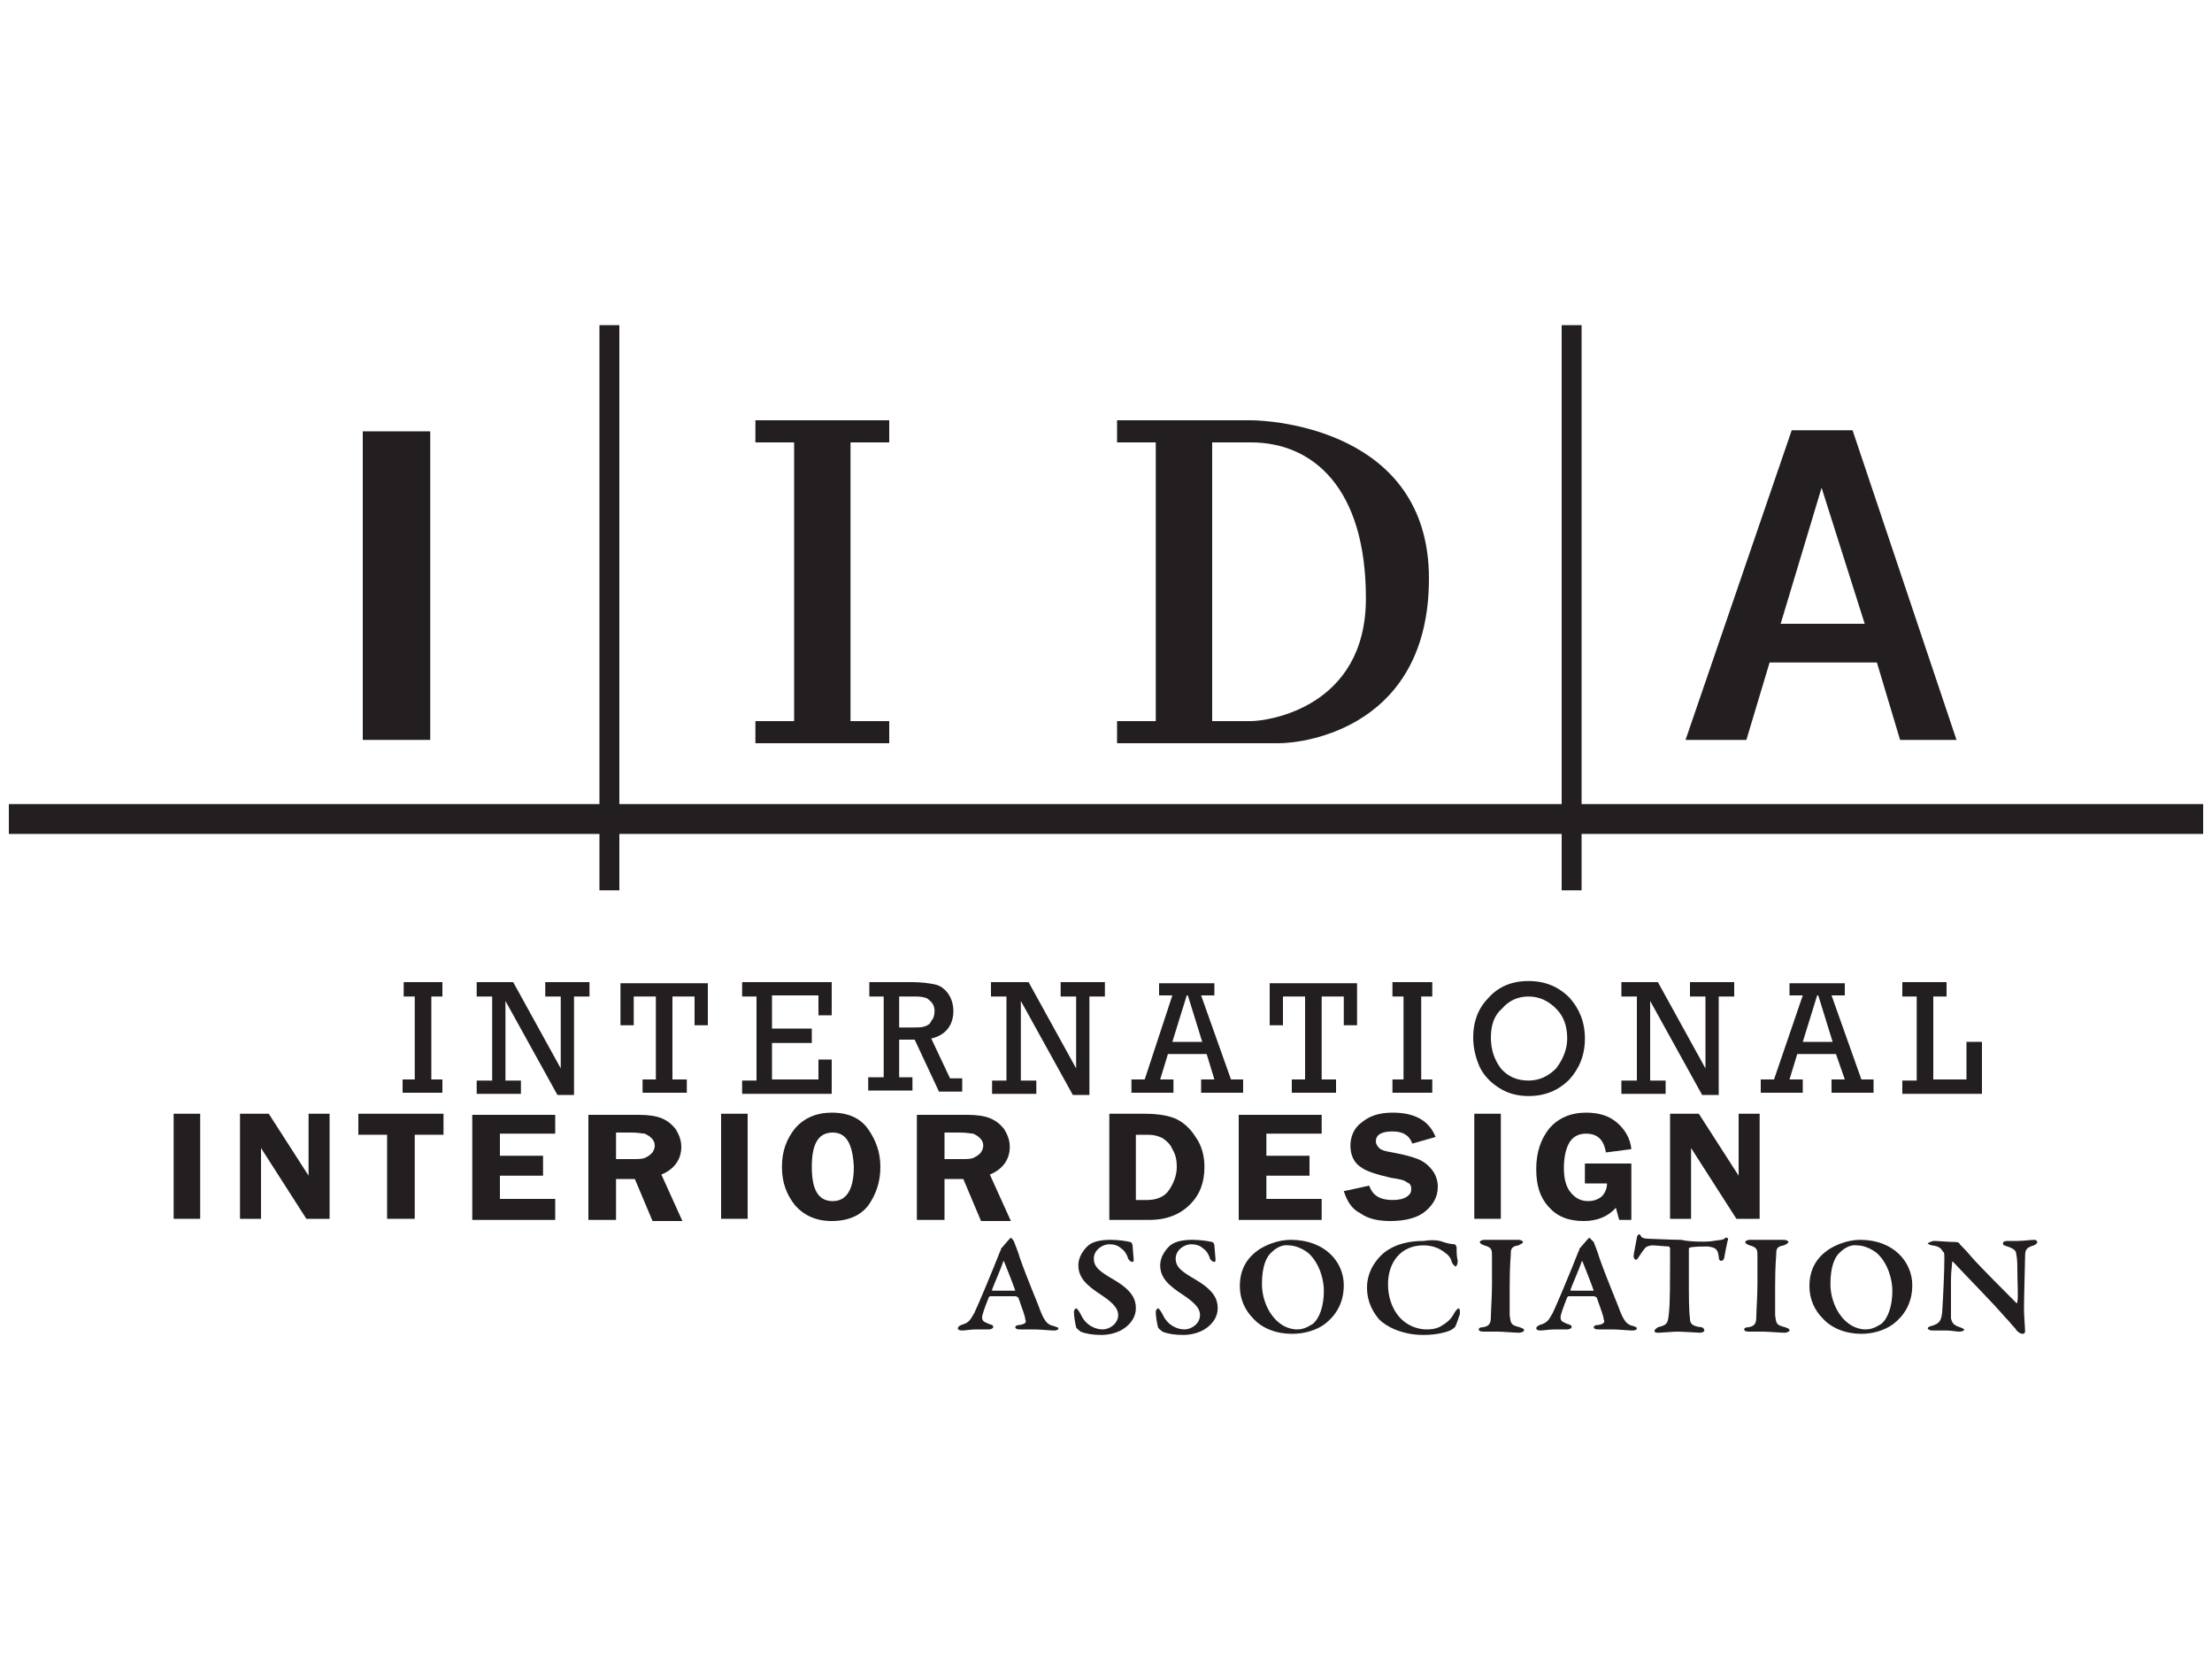 <svg xmlns="http://www.w3.org/2000/svg" xmlns:xlink="http://www.w3.org/1999/xlink" id="Layer_1" x="0px" y="0px" viewBox="0 0 200 150" style="enable-background:new 0 0 200 150;" xml:space="preserve"><style type="text/css">	.st0{fill:#231F20;}</style><g>	<g>		<polygon class="st0" points="54.2,80.5 54.2,29.4 56,29.4 56,80.5 54.2,80.5   "></polygon>	</g>	<g>		<polygon class="st0" points="141.2,80.5 141.2,29.4 143,29.4 143,80.5 141.2,80.5   "></polygon>	</g>	<g>		<polygon class="st0" points="0.8,75.4 0.8,72.7 199.2,72.7 199.2,75.4 0.8,75.4   "></polygon>	</g>	<rect x="32.8" y="39" class="st0" width="6.1" height="27.9"></rect>	<polygon class="st0" points="80.4,40 80.4,38 68.3,38 68.3,40 71.8,40 71.8,65.2 68.3,65.2 68.3,67.2 80.4,67.2 80.4,65.2   76.9,65.2 76.9,40  "></polygon>	<path class="st0" d="M113.1,38h-2H101v2h3.5v25.2H101v2h7.3h4.8c0.9,0,1.8,0,2.5,0c2.5,0,13.6-1.5,13.6-14.9  C129.2,38.8,114.9,38,113.1,38z M113.1,65.2h-2h-1.5V40h3.5c5.6,0,10.4,4.1,10.4,14.1C123.5,64,114.6,65.2,113.1,65.2z"></path>	<path class="st0" d="M171.8,66.9h5.1l-9.4-28H162l-9.6,28h5.5l2.1-7h9.7L171.8,66.9z M161,56.4l3.7-12.3l3.9,12.3H161z"></path>	<g>		<g>			<path class="st0" d="M37.5,97.6v-7.5h-1v-1.3H40v1.3h-1v7.5h1v1.2h-3.6v-1.2H37.5z"></path>			<path class="st0" d="M44.5,97.6v-7.5h-1.4v-1.3h3.3l4.3,7.8v-6.5h-1.4v-1.3h4v1.3h-1.4V99h-1.5l-4.7-8.5v7.2h1.4v1.2h-4v-1.2    H44.5z"></path>			<path class="st0" d="M59.3,97.6v-7.5h-2v2.6h-1.2v-3.8H64v3.8h-1.2v-2.6h-2v7.5h1.3v1.2h-4v-1.2H59.3z"></path>			<path class="st0" d="M68.4,97.6v-7.5h-1.3v-1.3h8.1v3h-1.2v-1.8h-4.2v3h3.6v1.3h-3.6v3.3h4.2v-1.8h1.2v3.1h-8.1v-1.2H68.4z"></path>			<path class="st0" d="M79.9,97.6v-7.5h-1.3v-1.3h3.9c0.8,0,1.5,0.1,2,0.2c0.5,0.1,0.9,0.4,1.2,0.8c0.3,0.4,0.5,1,0.5,1.6    c0,1.3-0.7,2.2-2,2.5l1.7,3.6H87v1.2h-2.1l-2.2-4.7h-1.4v3.4h1.2v1.2h-4v-1.2H79.9z M81.3,92.9h1.1c0.6,0,1,0,1.2-0.1    c0.3-0.1,0.5-0.2,0.6-0.5c0.2-0.2,0.3-0.5,0.3-0.9c0-0.3-0.1-0.6-0.3-0.8c-0.2-0.2-0.4-0.4-0.6-0.4c-0.3-0.1-0.6-0.1-1.1-0.1    h-1.2V92.9z"></path>			<path class="st0" d="M91,97.6v-7.5h-1.4v-1.3H93l4.3,7.8v-6.5h-1.4v-1.3h4v1.3h-1.4V99h-1.5l-4.7-8.5v7.2h1.4v1.2h-4v-1.2H91z"></path>			<path class="st0" d="M109.1,95.3h-3.5l-0.7,2.3h1.2v1.2h-3.8v-1.2h1.2L106,90h-1.2v-1.1h5V90h-1.2l2.7,7.6h1.1v1.2h-3.8v-1.2h1.2    L109.1,95.3z M108.7,94.2l-1.3-4.2h-0.1l-1.3,4.2H108.7z"></path>			<path class="st0" d="M118,97.6v-7.5h-2v2.6h-1.2v-3.8h7.9v3.8h-1.2v-2.6h-2v7.5h1.3v1.2h-4v-1.2H118z"></path>			<path class="st0" d="M126.9,97.6v-7.5h-1v-1.3h3.6v1.3h-1v7.5h1v1.2h-3.6v-1.2H126.9z"></path>			<path class="st0" d="M133.2,93.8c0-1.5,0.5-2.7,1.4-3.6c0.9-1,2.1-1.5,3.6-1.5c1.5,0,2.7,0.5,3.7,1.5c0.9,1,1.4,2.2,1.4,3.7    c0,1.5-0.5,2.7-1.4,3.7c-1,1-2.2,1.5-3.7,1.5c-0.9,0-1.8-0.2-2.6-0.7c-0.8-0.5-1.4-1.1-1.8-1.9C133.4,95.6,133.2,94.7,133.2,93.8    z M134.8,93.8c0,1.1,0.3,2,0.9,2.8c0.6,0.7,1.4,1.1,2.5,1.1c1,0,1.8-0.4,2.5-1.1c0.6-0.8,1-1.7,1-2.7c0-1.1-0.3-2-1-2.7    c-0.7-0.7-1.5-1.1-2.5-1.1c-1,0-1.8,0.4-2.4,1.1C135.1,91.8,134.8,92.7,134.8,93.8z"></path>			<path class="st0" d="M148,97.6v-7.5h-1.4v-1.3h3.3l4.3,7.8v-6.5h-1.4v-1.3h4v1.3h-1.4V99h-1.5l-4.7-8.5v7.2h1.4v1.2h-4v-1.2H148z    "></path>			<path class="st0" d="M166,95.3h-3.5l-0.7,2.3h1.2v1.2h-3.8v-1.2h1.2L163,90h-1.2v-1.1h5V90h-1.2l2.7,7.6h1.1v1.2h-3.8v-1.2h1.2    L166,95.3z M165.7,94.2l-1.3-4.2h-0.1l-1.3,4.2H165.7z"></path>			<path class="st0" d="M173.3,97.6v-7.5H172v-1.3h4v1.3h-1.2v7.5h3v-3.4h1.4v4.7H172v-1.2H173.3z"></path>		</g>	</g>	<g>		<path class="st0" d="M18.1,100.7v9.5h-2.4v-9.5H18.1z"></path>		<path class="st0" d="M29.8,100.7v9.5h-2.1l-4.1-6.4c0,0.2,0,0.3,0,0.3c0,0.2,0,0.3,0,0.4v5.7h-1.9v-9.5h2.6l3.6,5.6   c0-0.3,0-0.5,0-0.6v-5H29.8z"></path>		<path class="st0" d="M40.1,100.7v1.9h-2.6v7.6H35v-7.6h-2.6v-1.9H40.1z"></path>		<path class="st0" d="M50.2,102.5h-5v2h3.9v1.8h-3.9v2.1h5v1.9h-7.5v-9.5h7.5V102.5z"></path>		<path class="st0" d="M55.7,106.5v3.8h-2.5v-9.5h4.6c0.8,0,1.5,0.1,2,0.3c0.5,0.2,0.9,0.5,1.3,1c0.3,0.5,0.5,1,0.5,1.6   c0,1.1-0.6,2-1.8,2.5l1.9,4.2h-2.7l-1.6-3.8H55.7z M55.7,102.4v2.4h1.5c0.5,0,0.8,0,1.1-0.1c0.2-0.1,0.4-0.2,0.6-0.4   c0.2-0.2,0.3-0.5,0.3-0.7c0-0.3-0.1-0.5-0.3-0.7c-0.2-0.2-0.4-0.3-0.6-0.4c-0.2,0-0.6-0.1-1.2-0.1H55.7z"></path>		<path class="st0" d="M67.6,100.7v9.5h-2.4v-9.5H67.6z"></path>		<path class="st0" d="M75.2,110.4c-1.4,0-2.5-0.5-3.3-1.4c-0.8-1-1.2-2.1-1.2-3.5c0-1.4,0.4-2.5,1.2-3.5c0.8-0.9,1.9-1.4,3.3-1.4   c1.5,0,2.6,0.5,3.3,1.5c0.7,1,1.1,2.1,1.1,3.4c0,1.4-0.4,2.5-1.1,3.5C77.8,109.9,76.7,110.4,75.2,110.4z M75.3,102.4   c-1.3,0-1.9,1-1.9,3.1c0,2.1,0.6,3.1,1.9,3.1c1.2,0,1.9-1,1.9-3.1C77.1,103.4,76.5,102.4,75.3,102.4z"></path>		<path class="st0" d="M85.4,106.5v3.8h-2.5v-9.5h4.6c0.8,0,1.5,0.1,2,0.3c0.5,0.2,0.9,0.5,1.3,1c0.3,0.5,0.5,1,0.5,1.6   c0,1.1-0.6,2-1.8,2.5l1.9,4.2h-2.7l-1.6-3.8H85.4z M85.4,102.4v2.4h1.5c0.5,0,0.8,0,1.1-0.1c0.2-0.1,0.4-0.2,0.6-0.4   c0.2-0.2,0.3-0.5,0.3-0.7c0-0.3-0.1-0.5-0.3-0.7c-0.2-0.2-0.4-0.3-0.6-0.4c-0.2,0-0.6-0.1-1.2-0.1H85.4z"></path>		<path class="st0" d="M100.3,100.7h3.2c1.3,0,2.3,0.2,2.9,0.5c0.6,0.3,1.2,0.8,1.7,1.6c0.5,0.7,0.8,1.6,0.8,2.7   c0,1.4-0.4,2.5-1.3,3.4c-0.9,0.9-2.1,1.4-3.7,1.4h-3.6V100.7z M102.7,102.5v6h1c0.9,0,1.6-0.3,2-0.9c0.4-0.6,0.7-1.3,0.7-2.1   c0-0.6-0.1-1.1-0.4-1.6c-0.2-0.5-0.6-0.8-0.9-1c-0.4-0.2-0.8-0.3-1.3-0.3H102.7z"></path>		<path class="st0" d="M119.5,102.5h-5v2h3.9v1.8h-3.9v2.1h5v1.9H112v-9.5h7.5V102.5z"></path>		<path class="st0" d="M129.8,102.8l-2.1,0.6c-0.3-0.8-0.9-1.1-1.8-1.1c-1,0-1.5,0.3-1.5,0.9c0,0.2,0.1,0.4,0.3,0.6   c0.2,0.2,0.6,0.3,1.2,0.4c1.1,0.2,1.8,0.4,2.3,0.6c0.5,0.2,0.9,0.5,1.3,1c0.3,0.4,0.5,0.9,0.5,1.5c0,0.9-0.4,1.6-1.1,2.2   c-0.7,0.6-1.8,0.9-3.2,0.9c-1.1,0-2-0.2-2.7-0.7c-0.8-0.4-1.2-1.1-1.5-2l2.3-0.5c0.3,0.9,1,1.3,2.1,1.3c0.6,0,1-0.1,1.3-0.3   c0.3-0.2,0.4-0.4,0.4-0.7c0-0.3-0.1-0.5-0.4-0.6c-0.2-0.2-0.7-0.3-1.4-0.4c-1.3-0.3-2.3-0.6-2.8-1c-0.6-0.4-0.9-1.1-0.9-1.9   c0-0.8,0.3-1.6,1-2.1c0.7-0.6,1.6-0.9,2.8-0.9C127.9,100.6,129.2,101.3,129.8,102.8z"></path>		<path class="st0" d="M135.7,100.7v9.5h-2.4v-9.5H135.7z"></path>		<path class="st0" d="M147.5,105.2v5.1h-1.1c-0.1-0.4-0.2-0.7-0.3-1.1c-0.7,0.8-1.7,1.2-2.9,1.2c-1.4,0-2.4-0.4-3.2-1.3   c-0.8-0.9-1.1-2-1.1-3.4c0-1.5,0.4-2.7,1.2-3.7c0.8-0.9,1.9-1.4,3.3-1.4c1.2,0,2.1,0.3,2.8,0.9c0.7,0.6,1.2,1.4,1.3,2.4l-2.3,0.3   c-0.2-1.2-0.8-1.7-1.8-1.7c-0.7,0-1.2,0.3-1.5,0.8c-0.3,0.5-0.5,1.3-0.5,2.3c0,1,0.2,1.7,0.6,2.2c0.4,0.5,0.9,0.8,1.6,0.8   c0.4,0,0.8-0.1,1.2-0.4c0.3-0.3,0.5-0.7,0.5-1.2h-2v-1.8H147.5z"></path>		<path class="st0" d="M159.1,100.7v9.5H157l-4.1-6.4c0,0.2,0,0.3,0,0.3c0,0.2,0,0.3,0,0.4v5.7H151v-9.5h2.6l3.6,5.6   c0-0.3,0-0.5,0-0.6v-5H159.1z"></path>	</g>	<g>		<path class="st0" d="M91.7,112.3c0.1,0.3,0.4,1,0.5,1.4c0.7,2,1.7,4.3,1.9,4.9c0.4,1,0.7,1.2,1.2,1.3c0.2,0.1,0.4,0.1,0.4,0.2   c0,0.1-0.1,0.2-0.4,0.2c-0.3,0-1.3-0.1-1.8-0.1c-0.4,0-1,0-1.3,0c-0.3,0-0.4-0.1-0.4-0.2c0-0.1,0.1-0.2,0.4-0.2   c0.6-0.1,0.6-0.3,0.5-0.5c0-0.3-0.3-1-0.6-1.9c0-0.1-0.2-0.2-0.3-0.2c-1.4,0-2.1,0-2.3,0c0,0-0.1,0.1-0.1,0.1   c-0.4,1-0.6,1.6-0.6,1.8c0,0.3,0.1,0.4,0.6,0.6c0.3,0.1,0.4,0.1,0.4,0.3c0,0.1-0.2,0.2-0.4,0.2c-0.2,0-0.6,0-1.1,0   c-0.5,0-1.1,0.1-1.3,0.1c-0.3,0-0.4-0.1-0.4-0.2c0-0.1,0.1-0.2,0.3-0.3c0.7-0.2,0.8-0.4,1.2-1.1c0.3-0.6,1.8-4.2,2.3-5.5   c0,0,0.1-0.2,0.1-0.2c0,0,0-0.1,0-0.1c0.2-0.2,0.6-0.7,0.7-0.8c0.1-0.1,0.2-0.2,0.2-0.2C91.6,112.1,91.6,112.1,91.7,112.3z    M91.8,116.7c-0.2-0.6-0.8-2.1-1-2.6c0-0.1-0.1-0.1-0.1,0c-0.2,0.6-0.9,2.2-1,2.5c0,0.1,0,0.1,0.1,0.1c0.5,0,1.5,0,2,0   C91.7,116.8,91.8,116.7,91.8,116.7z"></path>		<path class="st0" d="M102.2,112.3c0.1,0,0.2,0.2,0.2,0.3c0,0.2,0.1,1.1,0.1,1.2c0,0.2,0,0.3-0.1,0.3c-0.1,0-0.3-0.1-0.4-0.3   c-0.1-0.4-0.4-0.8-0.6-0.9c-0.3-0.3-0.7-0.4-1.1-0.4c-0.6,0-1.4,0.5-1.4,1.3c0,0.8,0.6,1.2,1.8,1.9c1.7,1,2,1.8,2,2.6   c0,0.7-0.4,1.4-1.2,1.9c-0.5,0.3-1.2,0.5-1.9,0.5c-0.8,0-1.4-0.1-1.9-0.3c-0.1-0.1-0.4-0.3-0.4-0.4c-0.1-0.4-0.2-1-0.2-1.4   c0-0.1,0.1-0.3,0.2-0.3c0.1,0,0.3,0.3,0.5,0.7c0.4,0.8,1.2,1.2,1.9,1.2c0.6,0,1.4-0.5,1.4-1.3c0-0.5-0.3-1-1.5-1.8   c-1.4-0.9-2.1-1.6-2.1-2.7c0-0.7,0.4-1.3,0.8-1.7c0.4-0.4,1.1-0.6,2.1-0.6C101.1,112.1,101.8,112.2,102.2,112.3z"></path>		<path class="st0" d="M109.6,112.3c0.1,0,0.2,0.2,0.2,0.3c0,0.2,0.1,1.1,0.1,1.2c0,0.2,0,0.3-0.1,0.3c-0.1,0-0.3-0.1-0.4-0.3   c-0.1-0.4-0.4-0.8-0.6-0.9c-0.3-0.3-0.7-0.4-1.1-0.4c-0.6,0-1.4,0.5-1.4,1.3c0,0.8,0.6,1.2,1.8,1.9c1.7,1,2,1.8,2,2.6   c0,0.7-0.4,1.4-1.2,1.9c-0.5,0.3-1.2,0.5-1.9,0.5c-0.8,0-1.4-0.1-1.9-0.3c-0.1-0.1-0.4-0.3-0.4-0.4c-0.1-0.4-0.2-1-0.2-1.4   c0-0.1,0.1-0.3,0.2-0.3c0.1,0,0.3,0.3,0.5,0.7c0.4,0.8,1.2,1.2,1.9,1.2c0.6,0,1.4-0.5,1.4-1.3c0-0.5-0.3-1-1.5-1.8   c-1.4-0.9-2.1-1.6-2.1-2.7c0-0.7,0.4-1.3,0.8-1.7c0.4-0.4,1.1-0.6,2.1-0.6C108.5,112.1,109.2,112.2,109.6,112.3z"></path>		<path class="st0" d="M121.5,116.2c0,1.7-0.8,2.8-1.7,3.5c-0.8,0.6-1.9,0.9-3,0.9c-1.4,0-2.7-0.5-3.5-1.4c-0.7-0.7-1.2-1.7-1.2-2.9   c0-1.6,0.7-2.6,1.7-3.3c0.6-0.4,1.7-0.9,2.9-0.9C119.8,112.1,121.5,114.1,121.5,116.2z M115,113.2c-0.5,0.4-0.9,1.3-0.9,2.9   c0,2,1.3,4.1,3.2,4.1c0.7,0,1.2-0.4,1.4-0.5c0.6-0.5,1-1.6,1-3c0-1-0.4-2.5-1.4-3.4c-0.5-0.4-1.2-0.7-1.8-0.7   C115.9,112.5,115.3,112.9,115,113.2z"></path>		<path class="st0" d="M130.5,112.3c0.3,0.1,0.7,0.2,1,0.2c0.1,0,0.2,0.2,0.2,0.3c0,0.4,0,0.8,0.1,1.2c0,0.3-0.1,0.5-0.2,0.5   c-0.1,0-0.2-0.2-0.3-0.3c-0.1-0.4-0.3-0.7-0.6-0.9c-0.6-0.5-1.3-0.7-2-0.7c-2.1,0-3.2,1.6-3.2,3.5c0,0.9,0.2,1.6,0.5,2.2   c0.7,1.4,2,1.9,3,1.9c0.2,0,0.8,0,1.3-0.3c0.5-0.3,0.9-0.6,1.2-1.2c0.2-0.3,0.3-0.4,0.4-0.4c0.1,0,0.1,0.3,0.1,0.5   c-0.1,0.3-0.3,0.9-0.4,1.1c0,0.1-0.3,0.3-0.5,0.4c-0.2,0.1-1.1,0.4-2.4,0.4c-2,0-3.4-0.8-4-1.4c-0.5-0.6-1.1-1.5-1.1-2.9   c0-1.5,0.9-2.6,1.5-3.1c1.1-0.9,2.5-1.1,3.6-1.1C129.4,112.1,130,112.1,130.5,112.3z"></path>		<path class="st0" d="M134.9,113.6c0-0.6,0-0.8-0.7-1c-0.3-0.1-0.4-0.2-0.4-0.3c0-0.1,0.2-0.2,0.4-0.2c0.4,0,1.1,0,1.5,0   c0.7,0,1.1,0,1.6,0c0.2,0,0.4,0.1,0.4,0.2c0,0.1-0.2,0.2-0.4,0.3c-0.7,0.1-0.7,0.4-0.7,0.8c0,0.3-0.1,0.8-0.1,3c0,1.5,0,2.1,0,2.5   c0.1,0.8,0.1,0.9,0.9,1.1c0.2,0.1,0.4,0.1,0.4,0.3c0,0.1-0.3,0.2-0.4,0.2c-0.5,0-1.5-0.1-2-0.1c-0.4,0-0.8,0-1.3,0   c-0.3,0-0.4-0.1-0.4-0.2c0-0.1,0.1-0.2,0.4-0.2c0.6-0.1,0.7-0.4,0.7-1c0-0.5,0.1-1.8,0.1-2.9C134.9,115.4,134.9,114.1,134.9,113.6   z"></path>		<path class="st0" d="M144.1,112.3c0.1,0.3,0.4,1,0.5,1.4c0.7,2,1.7,4.3,1.9,4.9c0.4,1,0.7,1.2,1.2,1.3c0.2,0.1,0.3,0.1,0.3,0.2   c0,0.1-0.1,0.2-0.4,0.2c-0.3,0-1.3-0.1-1.8-0.1c-0.4,0-1,0-1.3,0c-0.3,0-0.4-0.1-0.4-0.2c0-0.1,0.1-0.2,0.4-0.2   c0.6-0.1,0.6-0.3,0.5-0.5c0-0.3-0.3-1-0.6-1.9c0-0.1-0.2-0.2-0.3-0.2c-1.4,0-2.1,0-2.3,0c0,0-0.1,0.1-0.1,0.1   c-0.4,1-0.6,1.6-0.6,1.8c0,0.3,0.1,0.4,0.6,0.6c0.3,0.1,0.4,0.1,0.4,0.3c0,0.1-0.2,0.2-0.4,0.2c-0.2,0-0.6,0-1.1,0   c-0.5,0-1.1,0.1-1.3,0.1c-0.3,0-0.4-0.1-0.4-0.2c0-0.1,0.1-0.2,0.3-0.3c0.7-0.2,0.8-0.4,1.2-1.1c0.3-0.6,1.8-4.2,2.3-5.5   c0,0,0.1-0.2,0.1-0.2c0,0,0-0.1,0-0.1c0.2-0.2,0.6-0.7,0.7-0.8c0.1-0.1,0.2-0.2,0.2-0.2C143.9,112.1,143.9,112.1,144.1,112.3z    M144.1,116.7c-0.2-0.6-0.8-2.1-1-2.6c0-0.1-0.1-0.1-0.1,0c-0.2,0.6-0.9,2.2-1,2.5c0,0.1,0,0.1,0.1,0.1c0.5,0,1.5,0,2,0   C144,116.8,144.1,116.7,144.1,116.7z"></path>		<path class="st0" d="M154.9,112.2c0.7-0.1,0.9-0.1,1-0.2c0.1-0.1,0.2-0.1,0.2-0.1c0.1,0,0.2,0.1,0.1,0.3c-0.1,0.4-0.2,1-0.3,1.5   c0,0.1-0.1,0.3-0.3,0.3c-0.1,0-0.2-0.1-0.2-0.4c-0.1-0.7-0.3-0.8-1-0.9c-0.3,0-1.3,0-1.6,0.1c-0.1,0-0.1,0.1-0.1,0.2   c0,0.6,0,1.6,0,2.7c0,1.5,0,2.8,0.1,3.5c0,0.4,0.1,0.7,1,0.8c0.2,0,0.3,0.2,0.3,0.3c0,0.1-0.2,0.2-0.4,0.2c-0.1,0-1.6-0.1-2-0.1   c-0.4,0-1.5,0.1-1.7,0.1c-0.3,0-0.4,0-0.4-0.2c0-0.1,0.2-0.2,0.3-0.3c0.9-0.2,0.9-0.4,1-1.3c0.1-0.8,0.1-3.3,0.1-4.3   c0-0.7,0-1.2,0-1.5c0-0.1-0.1-0.2-0.1-0.2c-0.3,0-1.2-0.1-1.5-0.1c-0.2,0-0.6,0.1-0.7,0.3c-0.1,0.1-0.3,0.4-0.5,0.7   c-0.2,0.3-0.2,0.3-0.3,0.3c-0.1,0-0.2-0.2-0.2-0.3c0-0.2,0.2-1.1,0.3-1.7c0-0.1,0.1-0.3,0.2-0.3c0.1,0,0.1,0.1,0.2,0.2   c0,0.1,0.3,0.2,0.6,0.2c0.3,0,2.1,0.1,3,0.1C152.8,112.3,154.5,112.3,154.9,112.2z"></path>		<path class="st0" d="M158.9,113.6c0-0.6,0-0.8-0.7-1c-0.3-0.1-0.4-0.2-0.4-0.3c0-0.1,0.2-0.2,0.4-0.2c0.4,0,1.1,0,1.5,0   c0.7,0,1.1,0,1.6,0c0.2,0,0.4,0.1,0.4,0.2c0,0.1-0.2,0.2-0.4,0.3c-0.7,0.1-0.7,0.4-0.7,0.8c0,0.3-0.1,0.8-0.1,3c0,1.5,0,2.1,0,2.5   c0.1,0.8,0.1,0.9,0.9,1.1c0.2,0.1,0.4,0.1,0.4,0.3c0,0.1-0.3,0.2-0.4,0.2c-0.5,0-1.5-0.1-2-0.1c-0.4,0-0.8,0-1.3,0   c-0.3,0-0.4-0.1-0.4-0.2c0-0.1,0.1-0.2,0.4-0.2c0.6-0.1,0.7-0.4,0.7-1c0-0.5,0.1-1.8,0.1-2.9C158.9,115.4,158.9,114.1,158.9,113.6   z"></path>		<path class="st0" d="M172.9,116.2c0,1.7-0.8,2.8-1.7,3.5c-0.8,0.6-1.9,0.9-2.9,0.9c-1.4,0-2.7-0.5-3.5-1.4   c-0.7-0.7-1.2-1.7-1.2-2.9c0-1.6,0.7-2.6,1.7-3.3c0.6-0.4,1.7-0.9,2.9-0.9C171.2,112.1,172.9,114.1,172.9,116.2z M166.4,113.2   c-0.5,0.4-0.9,1.3-0.9,2.9c0,2,1.3,4.1,3.2,4.1c0.7,0,1.2-0.4,1.4-0.5c0.6-0.5,1-1.6,1-3c0-1-0.4-2.5-1.4-3.4   c-0.5-0.4-1.2-0.7-1.8-0.7C167.3,112.5,166.7,112.9,166.4,113.2z"></path>		<path class="st0" d="M174.9,112.2c0.3,0,1.4,0.1,2,0.1c0.1,0,0.3,0.1,0.3,0.2c0.2,0.2,0.6,0.6,1.1,1.2c0.7,0.8,3.3,3.4,4,4.1   c0.1,0.1,0.1-0.1,0.1-0.1c0.1-0.4,0-1.8,0-2.9c0-0.4,0-1-0.1-1.4c0-0.3-0.2-0.5-0.8-0.7c-0.3-0.1-0.4-0.1-0.4-0.3   c0-0.1,0.1-0.2,0.4-0.2c0.3,0,0.6,0,0.9,0c0.6,0,1.2-0.1,1.5-0.1c0.2,0,0.3,0.1,0.3,0.2c0,0.1-0.1,0.2-0.3,0.3   c-0.7,0.2-0.8,0.4-0.8,1c0,0.5-0.1,3.7-0.1,4.8c0,0.5,0.1,1.7,0.1,2c0,0.1-0.1,0.2-0.2,0.2c-0.3,0-0.6-0.3-0.7-0.5   c-0.3-0.3-0.5-0.6-0.9-1c-1.3-1.5-3.5-3.7-4.7-5c-0.1-0.1-0.1,0-0.1,0.1c0,0.3-0.1,0.6-0.1,1.6c0,1.8,0,2.7,0,3.4   c0.1,0.4,0.2,0.6,0.8,0.8c0.3,0.1,0.4,0.2,0.4,0.2c0,0.1-0.2,0.2-0.4,0.2c-0.4,0-0.7-0.1-1.2-0.1c-0.3,0-1.1,0-1.3,0   c-0.2,0-0.4-0.1-0.4-0.2c0-0.1,0.2-0.2,0.3-0.2c0.6-0.2,0.9-0.3,1-1.2c0.1-1.4,0.2-3.9,0.2-4.8c0-0.5,0-0.7-0.1-0.7   c-0.2-0.3-0.3-0.5-1-0.6c-0.1,0-0.4-0.1-0.4-0.2C174.5,112.3,174.7,112.2,174.9,112.2z"></path>	</g></g></svg>